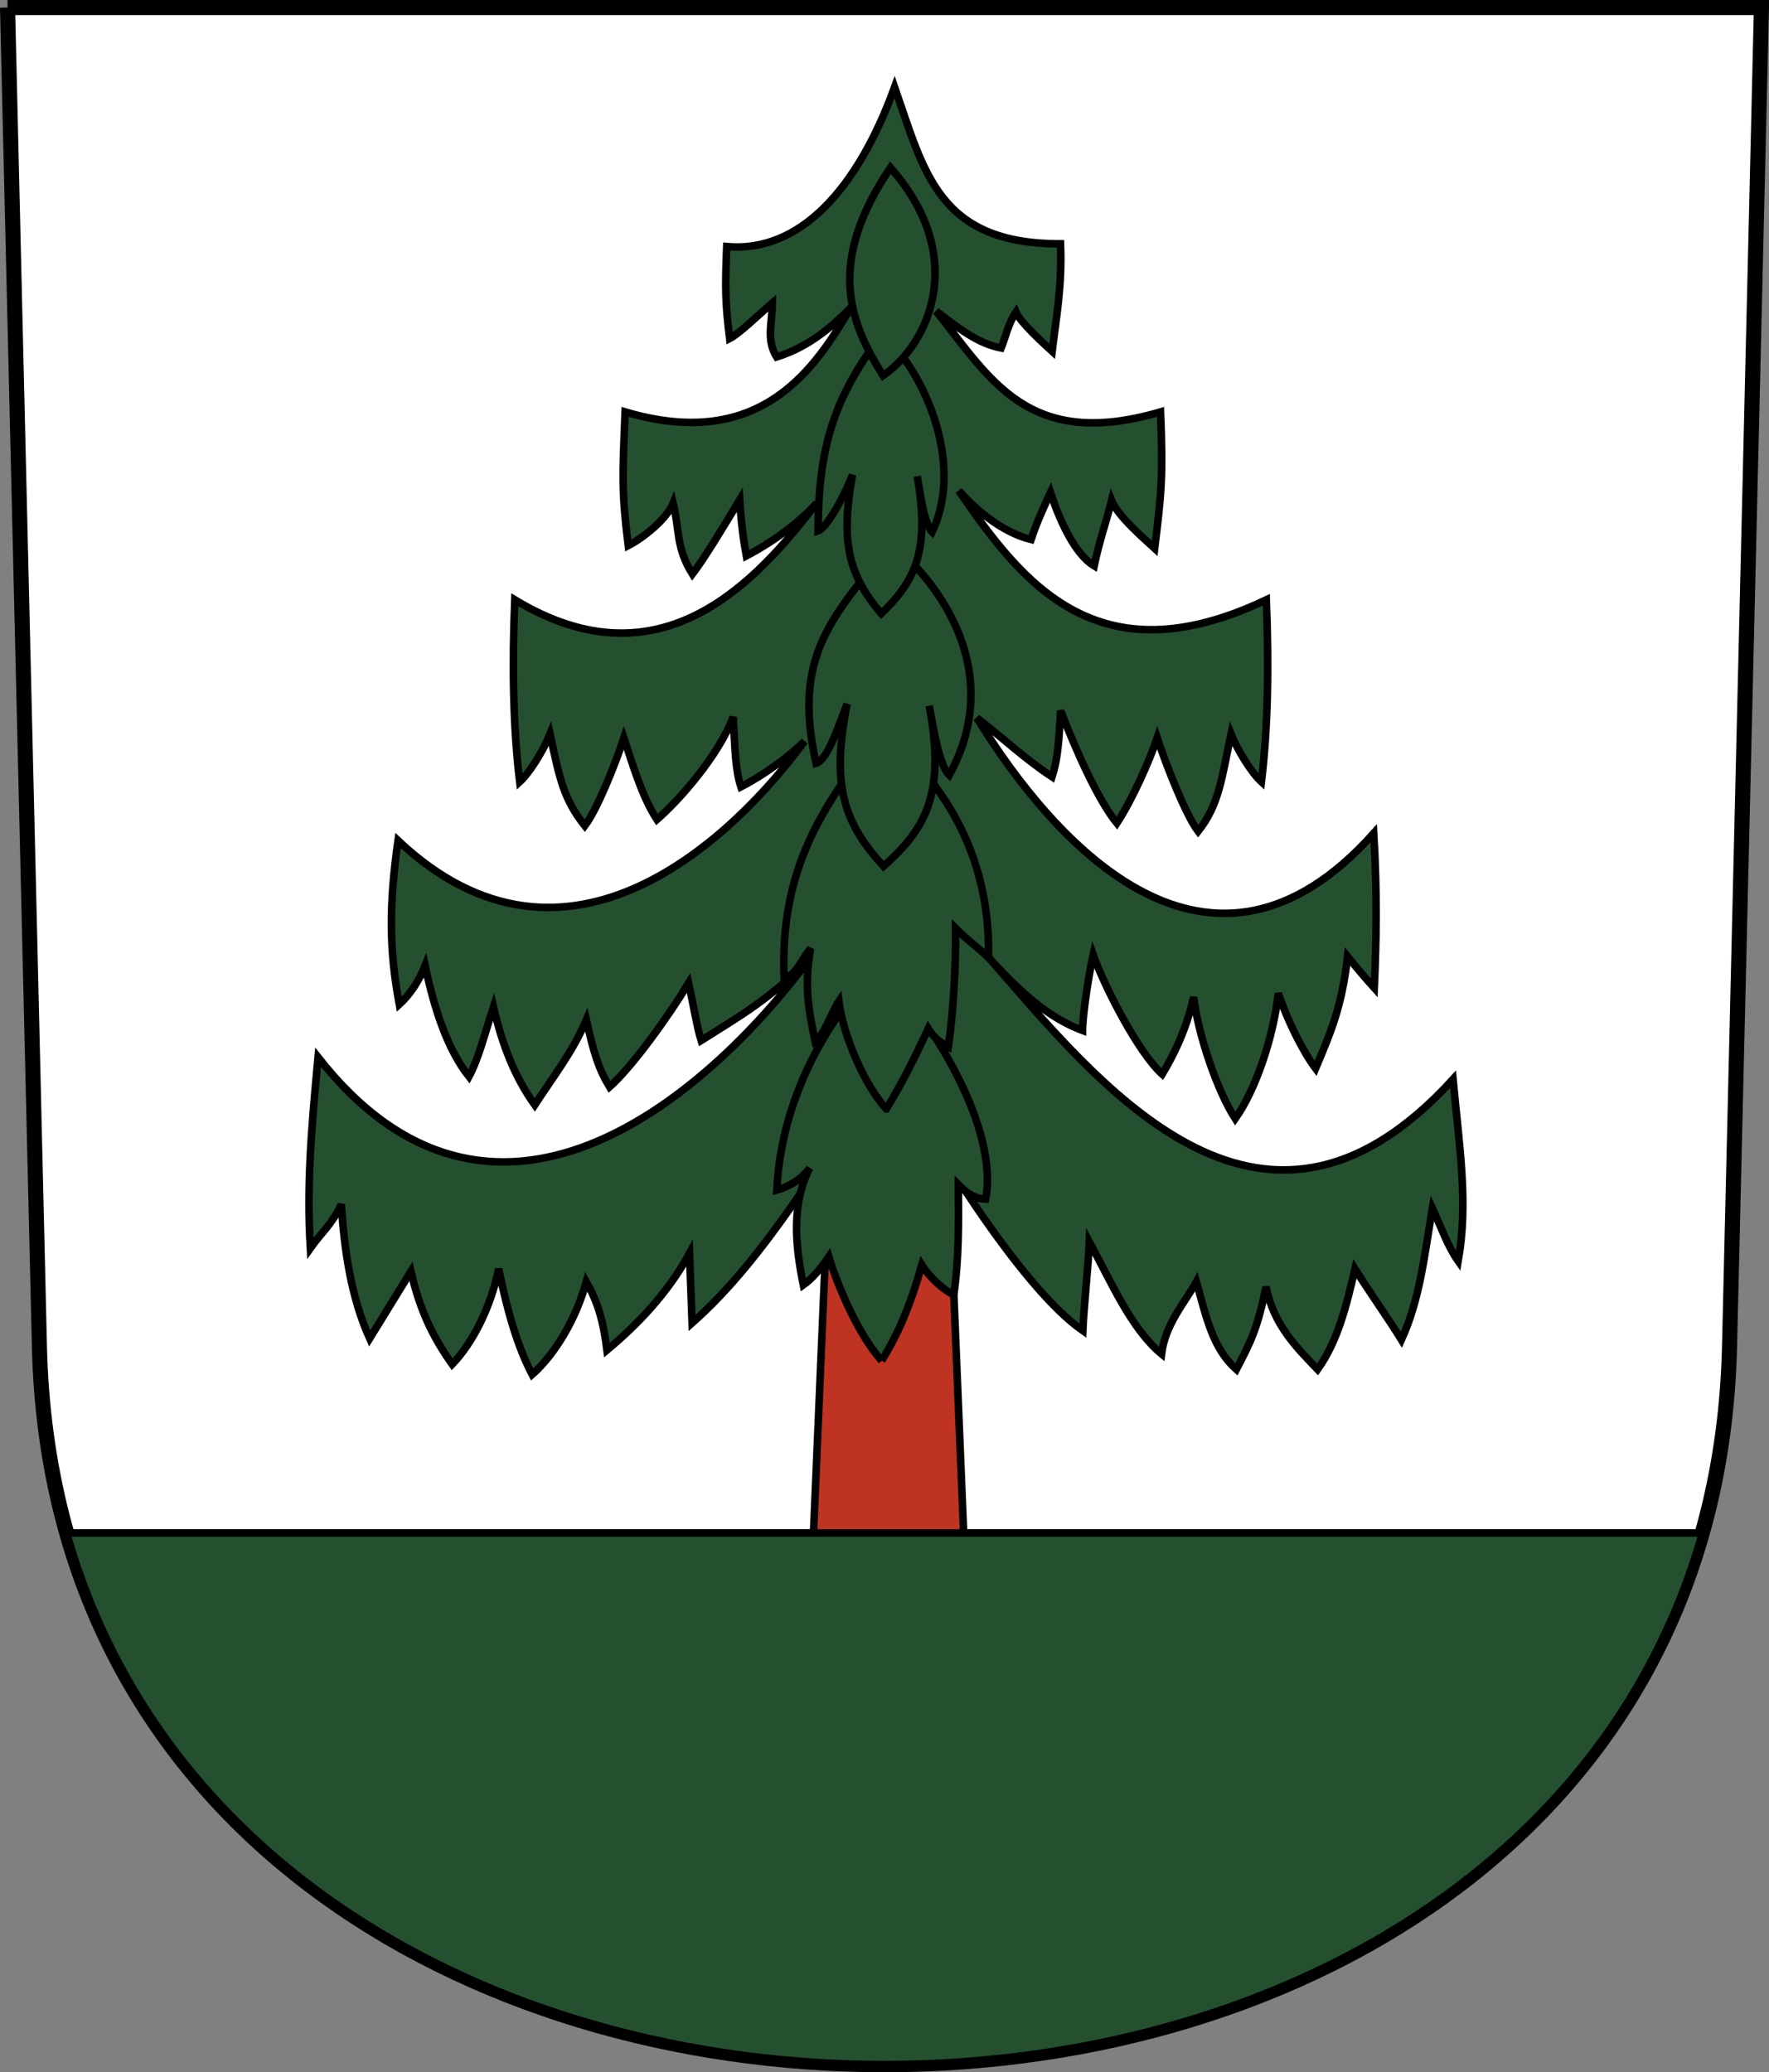 <?xml version="1.0" encoding="UTF-8" standalone="no"?>
<!-- Created with Inkscape (http://www.inkscape.org/) -->
<svg xmlns:rdf="http://www.w3.org/1999/02/22-rdf-syntax-ns#" xmlns="http://www.w3.org/2000/svg" xmlns:cc="http://web.resource.org/cc/" xmlns:dc="http://purl.org/dc/elements/1.1/" xmlns:svg="http://www.w3.org/2000/svg" xmlns:inkscape="http://www.inkscape.org/namespaces/inkscape" xmlns:sodipodi="http://sodipodi.sourceforge.net/DTD/sodipodi-0.dtd" xmlns:ns1="http://sozi.baierouge.fr" xmlns:xlink="http://www.w3.org/1999/xlink" id="svg2403" viewBox="0 0 234.48 274.66" version="1.0" inkscape:version="0.91 r13725">
  <rect x="0" y="0" width="234.48" height="274.66" fill="#808080" stroke="none"/>
  <path id="path3282" style="fill-rule:evenodd;stroke:#000000;stroke-width:2;fill:#ffffff" d="m1 1l4.227 177.54c3.019 126.82 221 126.82 224.02 0l4.23-177.54h-232.48z"/>
  <path id="path2417" style="fill-rule:evenodd;stroke:#000000;stroke-width:1px;fill:#25502f" d="m130.62 126.43c5.62 6.32 9.22 8.76 12.87 10.15 0.02-2.32 0.9-7.75 1.41-10.03 1.61 4.5 6.08 13.08 9.15 15.82 1.48-2.45 3.2-5.89 4.17-10.22 0.55 4.87 3.11 12.41 5.51 16.12 2.67-3.76 5.05-10.7 5.71-16.62 1.14 3.47 3.27 7.75 4.94 9.96 1.94-4.63 3.47-8.05 4.24-14.83 1.22 1.51 2.41 2.91 3.54 4.16 0.28-6.27 0.4-12.43-0.07-20.5-21.69 24.26-42.18 1.66-52.6-15.283 3.12 2.374 6.23 5.353 9.96 7.803 0.76-2.33 0.9-4.68 1.14-8.769 2.01 5.234 4.93 11.809 7.45 14.909 2.07-3.16 4.33-8.28 5.35-11.299 1.14 3.479 3.75 10.169 5.42 12.379 2.79-3.54 3.11-6.97 4.36-12.894 0.86 2.109 2.66 5.084 4.03 6.334 0.88-7.233 1-15.45 0.65-24.125-22.29 10.602-32.28-2.062-40.77-14.468 2.03 2.284 5.55 5.489 9.59 6.479 0.75-2.311 1.8-4.53 2.57-6.223 1.14 3.476 3.15 8.111 5.79 9.715 0.74-3.533 1.66-5.996 2.31-8.658 0.85 2.108 4.35 5.084 5.71 6.337 0.89-7.237 1.13-9.409 0.78-18.085-17.58 5.163-22.58-4.404-29.74-13.336 3.03 2.259 5.4 4.239 8.61 4.871 0.59-1.44 0.95-3.275 1.97-4.757 0.56 1.365 3.9 4.378 4.79 5.19 0.57-4.684 1.33-8.629 1.11-14.244-16.17 0.028-18.06-9.451-21.99-20.766-4.96 13.656-12.65 21.988-22.255 21.129-0.227 5.615-0.184 7.511 0.388 12.195 1.277-0.655 3.787-3.114 5.667-4.72-0.03 2.669-0.85 4.874 0.56 7.161 4.54-1.409 7.82-4.463 9.88-6.603-4.63 7.812-11.78 19.284-29.961 13.88-0.35 8.676-0.471 10.485 0.413 17.723 1.972-1.012 5.103-3.504 5.958-5.613 0.891 3.751 0.36 5.851 2.548 9.384 1.674-2.209 4.164-6.36 6.271-9.836 0.172 2.902 0.495 5.363 0.877 7.432 4.254-2.257 7.404-4.857 9.334-7.003-7.8 10.125-20.515 24.627-40.028 12.816-0.35 8.675-0.23 16.892 0.655 24.125 1.367-1.25 3.168-4.225 4.023-6.334 1.254 5.924 1.812 8.634 4.604 12.164 1.673-2.21 4.043-8.17 5.182-11.649 1.019 3.019 2.309 7.659 4.383 10.819 2.877-2.5 8.101-8.35 10.102-13.582 0.244 4.089 0.266 6.922 1.022 9.252 3.127-1.6 6.617-4.2 8.437-6.05-9.063 12.39-31.346 34.41-53.881 13.17-1.197 8.43-1.197 14.47 0.171 21.71 1.367-1.25 2.564-3.02 3.419-5.13 1.254 5.93 3.02 11.17 5.812 14.7 1.311-2.45 2.109-5.75 3.249-9.23 1.139 4.96 2.792 9.23 5.47 12.99 2.394-3.7 4.958-6.89 6.839-11.28 0.968 4.33 1.595 6.44 3.077 8.89 3.073-2.74 7.907-9.51 10.478-13.77 0.513 2.28 1.147 6.02 1.66 7.62 5.107-3.23 8.666-5.2 14.156-10.54-13.95 18.68-41.946 42.06-64.931 12.76-0.854 9.12-1.538 16.87-1.025 25.3 1.367-1.94 2.906-3.19 4.103-5.81 0.399 6.1 1.31 12.36 3.761 17.78 1.823-2.97 3.647-5.93 5.47-8.89 1.14 4.96 2.793 8.55 5.471 12.31 2.735-2.85 5.129-7.58 6.154-12.65 1.14 5.52 2.451 10.2 4.445 14.01 3.074-2.74 5.806-7.36 7.181-12.3 1.538 2.79 2.222 5.07 2.735 9.06 4.046-3.37 8.092-7.58 10.941-12.83 0.114 3.08 0.228 6.16 0.342 9.24 10.063-8.9 17.223-22.1 26.143-34.34 5.41 10.08 17.33 29.55 25.65 35.36 0.12-3.08 0.74-8.72 0.86-11.79 2.85 5.24 5.52 11.51 9.57 14.87 0.51-3.99 3.08-6.78 4.62-9.57 1.37 4.94 2.22 8.88 5.3 11.62 1.99-3.82 2.79-5.41 3.93-10.94 1.02 5.07 4.1 8.09 6.84 10.94 2.67-3.76 3.81-8.38 4.95-13.33 1.83 2.96 4.33 6.44 6.16 9.4 2.45-5.41 3.02-11 4.1-17.44 1.2 2.62 2.05 5.07 3.42 7.01 1.37-7.75 0.17-14.99-0.68-24.1-25.75 28.26-47.39 0.04-61.98-16.61z"/>
  <path id="path6358" style="fill-rule:evenodd;stroke:#000000;stroke-width:1px;fill:#bf3323" d="m107.65 207.39l2.27-53.08 15.85 1.21 2.17 52.75-20.29-0.88z"/>
  <path id="path6360" style="fill-rule:evenodd;stroke:#000000;stroke-width:1px;fill:#25502f" d="m8.834 203.18c26.575 93.95 190.24 93.95 216.82 0h-216.82z"/>
  <path id="path3441" style="fill-rule:evenodd;color:#000000;stroke:#000000;stroke-width:1px;fill:#25502f" d="m116.87 180.34c-2.86-3.1-5.72-9.47-7.01-13.78-0.97 1.45-2.17 2.9-3.38 3.75-1.01-5-1.66-10.6 0.84-15.48-1.33 1.7-2.78 2.42-4.35 2.9 0.61-13.25 7.86-24.21 13.66-29.61 6.93 6.97 15.8 21.44 14.02 30.82-1.21-0.04-2.29-0.56-3.62-1.93 0.04 5.2 0.08 9.91-0.61 14.63-1.33-0.73-3.02-2.06-4.23-3.99-1.53 5.36-3.06 9.02-5.32 12.69z"/>
  <path id="path3443" style="fill-rule:evenodd;color:#000000;stroke:#000000;stroke-width:1px;fill:#25502f" d="m117.48 146.98c-2.86-3.11-5.72-9.71-6.29-14.27-0.97 1.45-1.93 4.47-3.14 5.32-0.77-3.79-1.53-7.09-0.61-12.33-1.33 1.69-1.93 3.51-3.5 3.99-0.61-14.35 4.95-23.01 13.05-32.881 7.66 6.491 14.35 16.121 14.03 30.101-1.45-1.37-3.03-2.5-4.36-3.87 0.04 5.2-0.28 11-0.96 15.72-1.33-0.73-2.06-1.45-2.66-2.42-1.65 3.54-3.31 6.97-5.56 10.64z"/>
  <path id="path6352" style="fill-rule:evenodd;color:#000000;stroke:#000000;stroke-width:1px;fill:#25502f" d="m117.11 114.82c-5.29-5.79-6.96-10.75-4.83-21.517-1.09 2.781-2.54 7.377-4.11 7.857-3.14-14.103 1.93-19.26 10.03-29.133 7.66 6.488 14.59 18.053 7.62 30.703-1.45-1.37-2.3-7.452-2.66-9.185 2.3 11.985-0.71 16.485-6.05 21.275z"/>
  <path id="path6354" style="fill-rule:evenodd;color:#000000;stroke:#000000;stroke-width:1px;fill:#25502f" d="m116.81 81.336c-4.17-4.953-5.5-9.201-3.81-18.418-0.86 2.38-3.34 7.037-4.57 7.451 0.06-11.225 2.13-17.695 8.51-26.145 6.04 5.553 10.78 17.627 6.61 26.281-1.14-1.173-1.69-5.897-1.97-7.38 1.81 10.262-0.56 14.108-4.77 18.211z"/>
  <path id="path6356" style="fill-rule:evenodd;color:#000000;stroke:#000000;stroke-width:1px;fill:#25502f" d="m117.05 49.785c-4.63-7.367-7.41-15.116 0.98-27.562 10.34 11.733 5.21 23.312-0.98 27.562z"/>
</svg>
